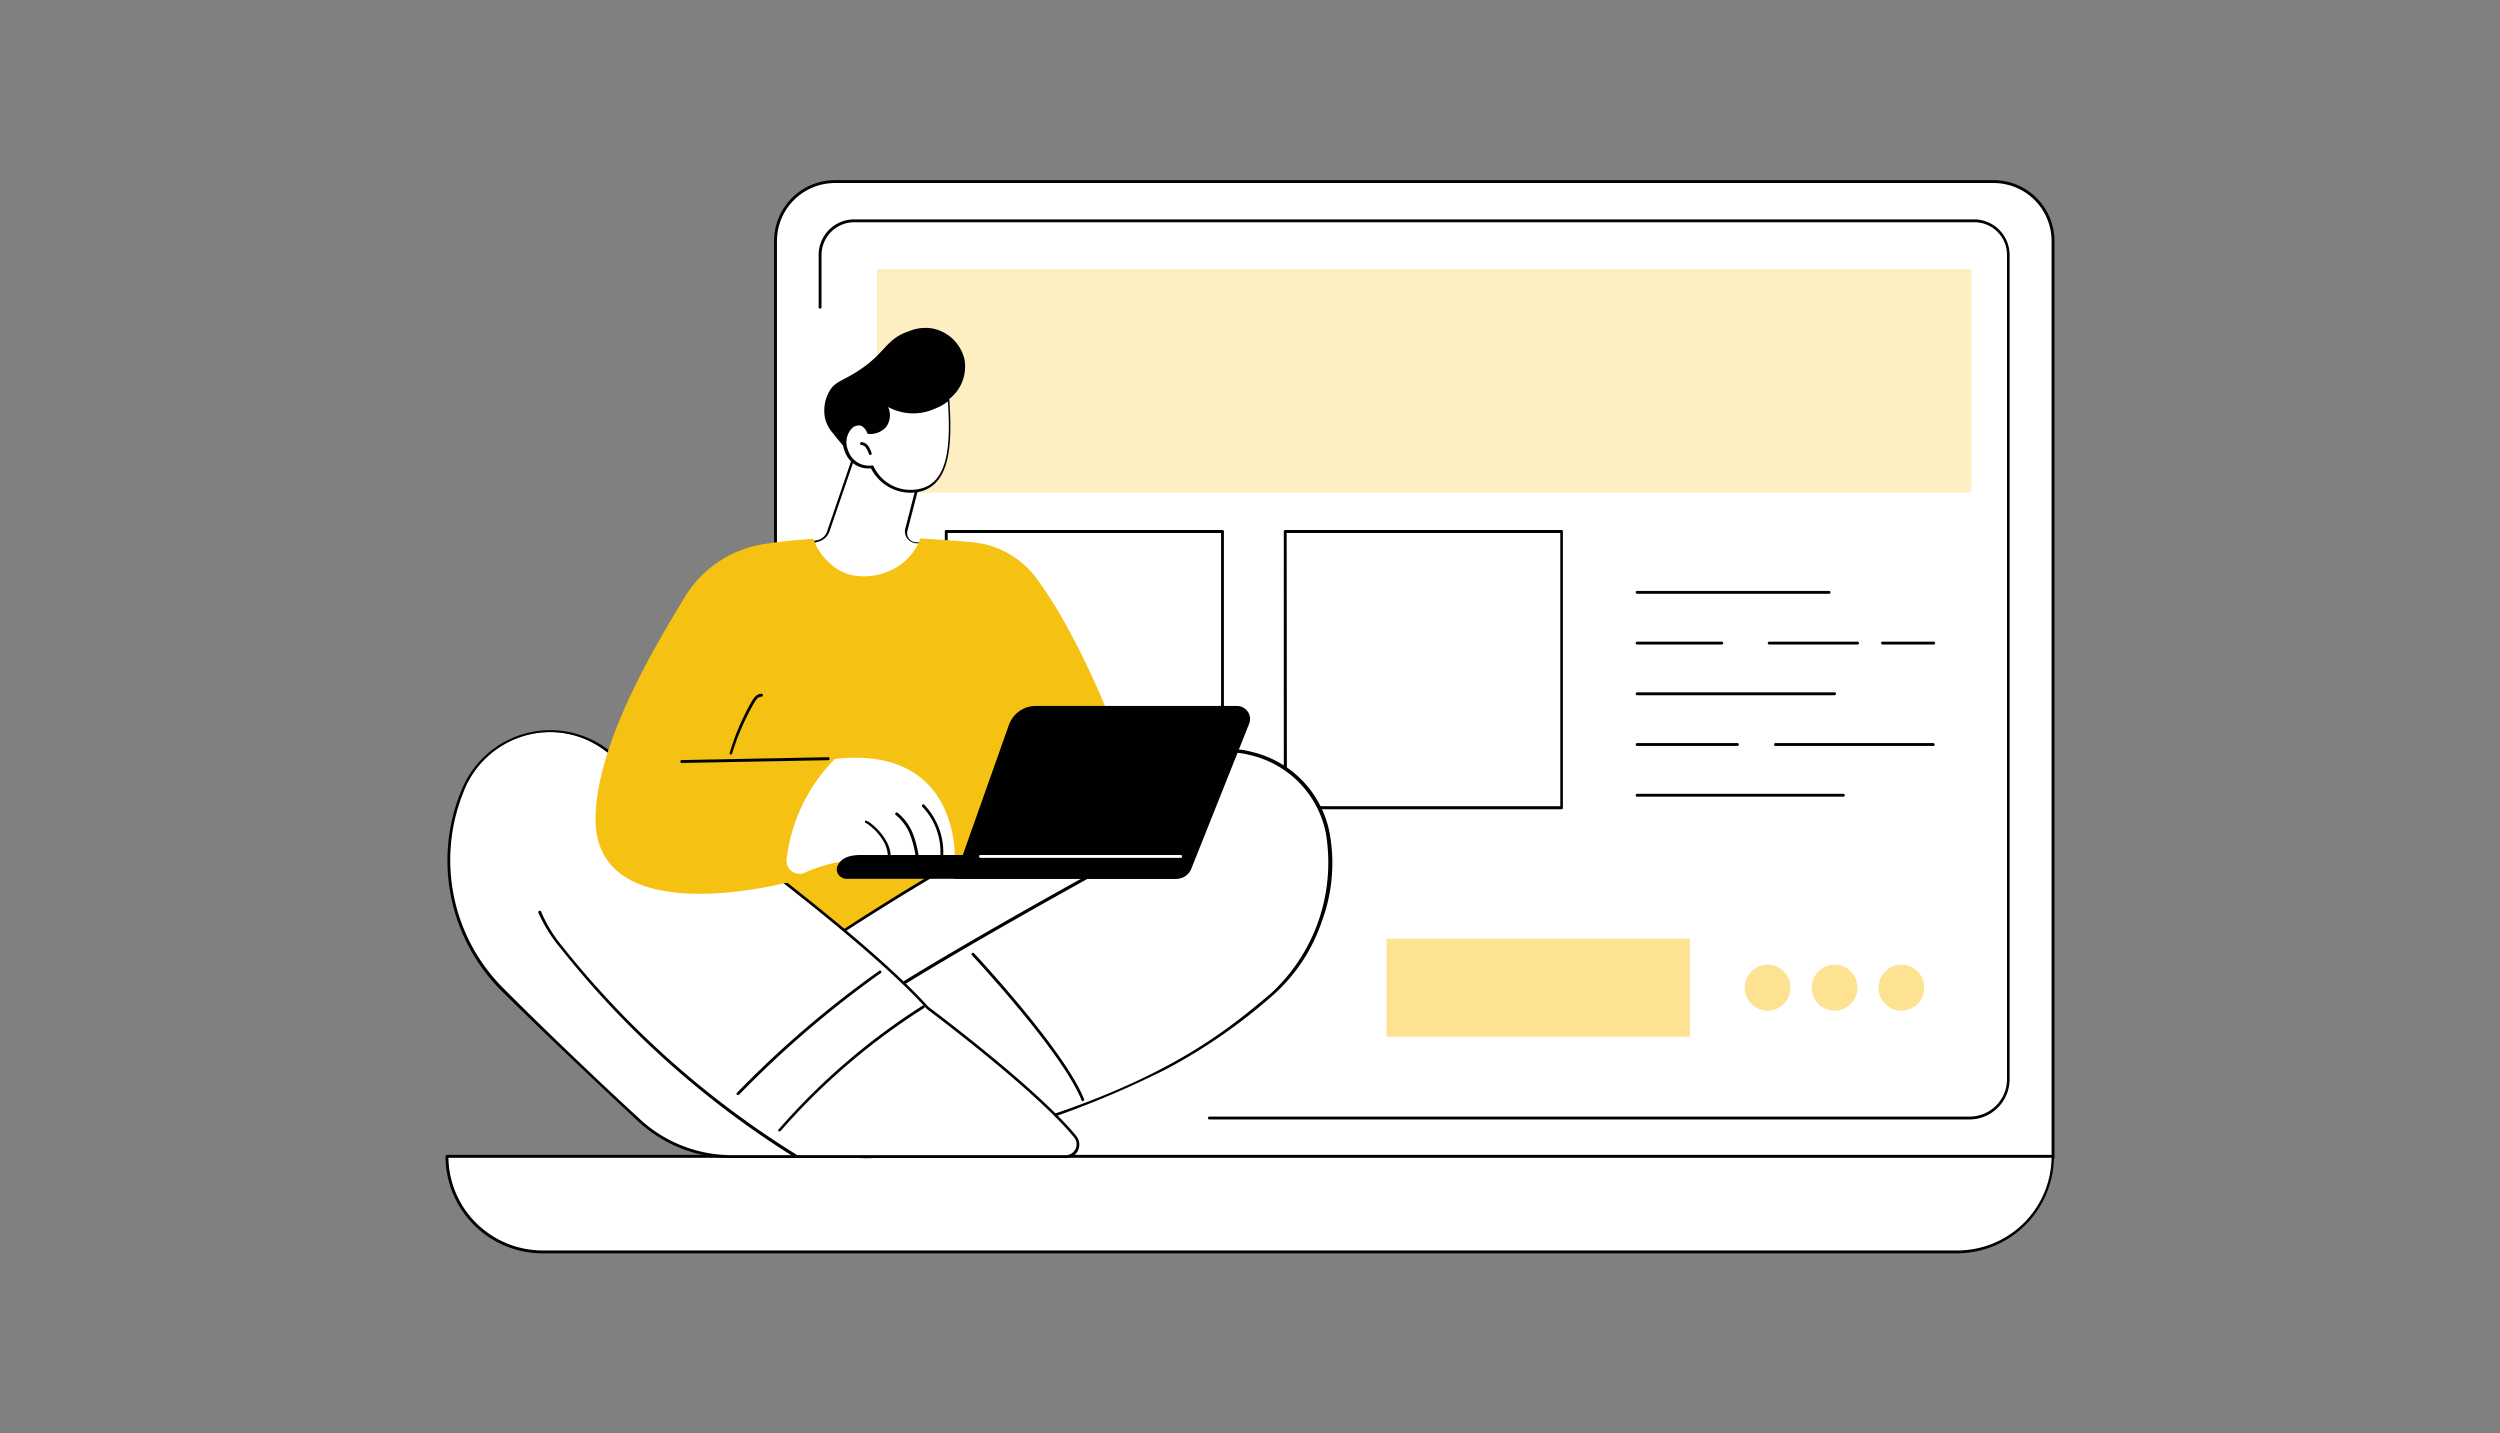 <svg xmlns="http://www.w3.org/2000/svg" viewBox="0 0 191.23 109.65"><rect x="0" y="0" width="191.23" height="109.65" fill="#808080" stroke="none"/><defs><style>.cls-1{fill:none;}.cls-2{fill:#fff;}.cls-3{fill:#010101;}.cls-4{fill:#f5c112;}.cls-5{fill:#fdefc1;}.cls-6{fill:#fde292;}</style></defs><g id="Camada_2" data-name="Camada 2"><g id="Camada_1-2" data-name="Camada 1"><rect class="cls-1" width="191.23" height="109.65"/><path class="cls-2" d="M152.49,13.89H63.87a4.55,4.55,0,0,0-4.55,4.55V84a4.55,4.55,0,0,0,4.55,4.55H157V18.44A4.55,4.55,0,0,0,152.49,13.89Z"/><path class="cls-3" d="M157,88.66H63.87A4.66,4.66,0,0,1,59.21,84V18.44a4.66,4.66,0,0,1,4.66-4.66H152.5a4.66,4.66,0,0,1,4.65,4.66V88.55A.11.11,0,0,1,157,88.66ZM63.87,14a4.44,4.44,0,0,0-4.44,4.44V84a4.44,4.44,0,0,0,4.44,4.44h93.06v-70A4.44,4.44,0,0,0,152.5,14Z"/><path class="cls-3" d="M150.67,85.63H92.51a.11.11,0,0,1,0-.22h58.16a2.86,2.86,0,0,0,2.85-2.85v-63A2.5,2.5,0,0,0,151,17H65.34a2.51,2.51,0,0,0-2.5,2.5v4a.11.11,0,0,1-.22,0v-4a2.72,2.72,0,0,1,2.72-2.72H151a2.72,2.72,0,0,1,2.72,2.72v63A3.08,3.08,0,0,1,150.67,85.63Z"/><path class="cls-2" d="M149.73,95.76H41.5a7.31,7.31,0,0,1-7.31-7.31H157A7.31,7.31,0,0,1,149.73,95.76Z"/><path class="cls-3" d="M149.73,95.87H41.5a7.42,7.42,0,0,1-7.42-7.42.11.11,0,0,1,.11-.11H157a.11.11,0,0,1,.11.11A7.43,7.43,0,0,1,149.73,95.87ZM34.3,88.56a7.21,7.21,0,0,0,7.2,7.09H149.73a7.21,7.21,0,0,0,7.2-7.09Z"/><circle class="cls-2" cx="129.73" cy="28.53" r="1.17"/><circle class="cls-2" cx="133.14" cy="28.53" r="1.17"/><circle class="cls-4" cx="136.55" cy="28.53" r="1.17"/><rect class="cls-5" x="67.49" y="20.67" width="82.88" height="16.94"/><path class="cls-5" d="M150.37,37.69H67.49c-.24,0-.43,0-.43-.08V20.67c0-.05.19-.09.43-.09h82.88c.24,0,.43,0,.43.09V37.61S150.61,37.69,150.37,37.69Zm-82.45-.17h82V20.76h-82Z"/><rect class="cls-2" x="72.38" y="40.66" width="21.13" height="21.13"/><path class="cls-3" d="M93.51,61.9H72.38a.11.11,0,0,1-.11-.12V40.66a.11.11,0,0,1,.11-.12H93.51a.11.11,0,0,1,.11.12V61.78A.11.11,0,0,1,93.51,61.9Zm-21-.23H93.4V40.77H72.49Z"/><rect class="cls-2" x="98.31" y="40.66" width="21.13" height="21.13"/><path class="cls-3" d="M119.44,61.9H98.31a.11.11,0,0,1-.11-.12V40.66a.11.11,0,0,1,.11-.12h21.13a.11.11,0,0,1,.11.12V61.78A.11.11,0,0,1,119.44,61.9Zm-21-.23h20.91V40.77H98.42Z"/><path class="cls-2" d="M125.23,45.31h0Z"/><path class="cls-3" d="M139.91,45.42H125.23a.11.11,0,0,1,0-.22h14.68a.11.11,0,1,1,0,.22Z"/><path class="cls-2" d="M144,49.19h0Z"/><path class="cls-3" d="M147.88,49.3H144a.11.11,0,0,1,0-.22h3.91a.11.11,0,0,1,0,.22Z"/><path class="cls-2" d="M135.33,49.19h0Z"/><path class="cls-3" d="M142.09,49.3h-6.76a.11.11,0,1,1,0-.22h6.76a.11.11,0,1,1,0,.22Z"/><path class="cls-2" d="M125.23,49.19h0Z"/><path class="cls-3" d="M131.7,49.3h-6.47a.11.11,0,0,1,0-.22h6.47a.11.11,0,0,1,0,.22Z"/><path class="cls-2" d="M125.23,53.07h0Z"/><path class="cls-3" d="M140.33,53.18h-15.1a.11.11,0,0,1,0-.22h15.1a.11.11,0,1,1,0,.22Z"/><path class="cls-2" d="M135.81,57h0Z"/><path class="cls-3" d="M147.88,57.06H135.81a.11.11,0,1,1,0-.22h12.07a.11.11,0,0,1,0,.22Z"/><path class="cls-2" d="M125.23,57h0Z"/><path class="cls-3" d="M132.9,57.06h-7.67a.11.11,0,0,1,0-.22h7.67a.11.11,0,1,1,0,.22Z"/><path class="cls-2" d="M125.23,60.83h0Z"/><path class="cls-3" d="M141,60.94H125.23a.1.1,0,0,1-.11-.11.11.11,0,0,1,.11-.11H141a.11.11,0,0,1,.11.11A.1.1,0,0,1,141,60.94Z"/><rect class="cls-6" x="106.06" y="71.8" width="23.2" height="7.5"/><ellipse class="cls-6" cx="135.21" cy="75.55" rx="1.75" ry="1.76"/><ellipse class="cls-6" cx="140.33" cy="75.55" rx="1.75" ry="1.76"/><ellipse class="cls-6" cx="145.44" cy="75.55" rx="1.75" ry="1.76"/><path class="cls-2" d="M65.35,34.8l-2,5.85a1.14,1.14,0,0,1-.83.73l-.89.17s2.31,5,6.22,4.19,3-4.19,3-4.19l-.82-.07a.79.79,0,0,1-.71-1l.93-3.6S66.5,33.84,65.35,34.8Z"/><path class="cls-3" d="M67,46c-3.41,0-5.43-4.31-5.46-4.35a.12.12,0,0,1,0-.1.11.11,0,0,1,.07-.06l.9-.17a1,1,0,0,0,.75-.66l2-5.85a.09.09,0,0,1,0,0c1.21-1,4.92,2,5.08,2.09a.12.12,0,0,1,0,.12l-.93,3.59a.71.71,0,0,0,.11.58.68.68,0,0,0,.51.28l.82.07a.11.11,0,0,1,.1.08,3.68,3.68,0,0,1-.41,2.63,4,4,0,0,1-2.72,1.7A4.67,4.67,0,0,1,67,46Zm-5.19-4.32c.39.77,2.61,4.74,6,4A3.8,3.8,0,0,0,70.4,44a3.48,3.48,0,0,0,.4-2.39l-.74-.06a.93.93,0,0,1-.67-.37.9.9,0,0,1-.14-.76l.91-3.53c-1.07-.85-3.82-2.74-4.71-2.07l-2,5.83a1.26,1.26,0,0,1-.92.8Z"/><path class="cls-3" d="M73.78,27.52a3.14,3.14,0,0,1-2.1,3.5l-.12,0c0,.08-.06.16-.1.25a2.81,2.81,0,0,1-2.8,1.35A16,16,0,0,0,67.51,34c-1.37,1.87-2.35,1-3.77-.83a2.82,2.82,0,0,1-.61-1.08A3,3,0,0,1,63.4,30c.46-.86,1.06-.83,2.38-1.72,2-1.34,2-2.37,3.76-2.95a3.28,3.28,0,0,1,1.75-.21A3.13,3.13,0,0,1,73.78,27.52Z"/><path class="cls-2" d="M66.72,35.71a3.24,3.24,0,0,0,3.51,1.82c2.53-.41,2.6-3.64,2.37-7.08a3.33,3.33,0,0,1-1.27.77,4.24,4.24,0,0,1-3.71-.37,1.42,1.42,0,0,1,.07,1.75,1.49,1.49,0,0,1-1.26.48.79.79,0,0,0-1.28-.45C64.19,33.25,64.55,35.89,66.72,35.71Z"/><path class="cls-3" d="M69.62,37.69a3.4,3.4,0,0,1-3-1.87,1.88,1.88,0,0,1-2-1.3,1.74,1.74,0,0,1,.43-2,1,1,0,0,1,.86-.17,1.05,1.05,0,0,1,.56.6,1.34,1.34,0,0,0,1.09-.43,1.31,1.31,0,0,0-.07-1.62.11.11,0,0,1,0-.14.09.09,0,0,1,.13,0l0,0a4,4,0,0,0,3.57.34,3.46,3.46,0,0,0,1.23-.74.1.1,0,0,1,.12,0,.1.1,0,0,1,.07.09c.22,3.26.22,6.76-2.47,7.2A3.38,3.38,0,0,1,69.62,37.69Zm-2.9-2.09a.11.11,0,0,1,.1.06,3.11,3.11,0,0,0,3.39,1.76c2.44-.39,2.49-3.63,2.3-6.71a4.69,4.69,0,0,1-1.14.61,4,4,0,0,1-3.44-.19,1.5,1.5,0,0,1-.15,1.53,1.61,1.61,0,0,1-1.35.53.1.1,0,0,1-.1-.08,1,1,0,0,0-.45-.54.75.75,0,0,0-.67.15,1.55,1.55,0,0,0-.34,1.72,1.67,1.67,0,0,0,1.84,1.16Z"/><path class="cls-3" d="M66.57,34.8a.11.11,0,0,1-.11-.07,1.48,1.48,0,0,0-.21-.46.49.49,0,0,0-.36-.23.11.11,0,0,1-.1-.12.11.11,0,0,1,.12-.1.69.69,0,0,1,.52.32,1.87,1.87,0,0,1,.24.52.11.11,0,0,1-.07.14Z"/><path class="cls-4" d="M60.12,66.7,72,65.21l1.13,2.71-9.17,4.47S59.38,69.25,60.12,66.7Z"/><path class="cls-2" d="M57.16,76.15s29.55-21,38.5-18.55,6.92,14,1.66,18.43c-3.66,3.09-9.45,8-25.81,11.84S57.16,76.15,57.16,76.15Z"/><path class="cls-3" d="M66.77,88.58a9.53,9.53,0,0,1-6.62-2.22c-3.91-3.54-3.1-10.16-3.1-10.23a.18.18,0,0,1,.05-.07c.07,0,7.49-5.31,15.9-10.2,11.32-6.57,19-9.39,22.69-8.36a7.9,7.9,0,0,1,6,6.14,12.75,12.75,0,0,1-.58,6.84,13.12,13.12,0,0,1-3.72,5.63l0,0a42.06,42.06,0,0,1-8.16,5.66A74,74,0,0,1,71.53,88,21.29,21.29,0,0,1,66.77,88.58Zm-9.5-12.37c-.07.6-.62,6.68,3,10,2.44,2.21,6.2,2.73,11.18,1.57C87.74,84,93.43,79.17,97.2,76l0,0a13.6,13.6,0,0,0,4.22-12.25,7.66,7.66,0,0,0-5.84-6c-3.63-1-11.41,1.89-22.52,8.34C65,70.75,57.87,75.79,57.27,76.21Z"/><path class="cls-3" d="M82.83,84.23a.12.12,0,0,1-.1-.07c-1.5-3.74-8.31-11-8.38-11.09a.11.11,0,0,1,0-.16.11.11,0,0,1,.15,0c.07.08,6.91,7.39,8.42,11.16a.11.11,0,0,1-.06.15Z"/><path class="cls-3" d="M63.6,79a.1.1,0,0,1-.09,0,.11.11,0,0,1,0-.15c4.53-3.8,25-14.82,25.2-14.93a.11.11,0,0,1,.15.05.11.11,0,0,1,0,.15c-.21.11-20.65,11.12-25.16,14.9A.1.1,0,0,1,63.6,79Z"/><path class="cls-2" d="M82.24,87a.92.92,0,0,1,.12,1,.93.93,0,0,1-.84.53H56a10.47,10.47,0,0,1-7.13-2.8c-2.75-2.56-6.89-6.46-10.39-9.92a13.94,13.94,0,0,1-3.18-15l.09-.23a7.2,7.2,0,0,1,10.88-3.25C54,62.74,66.13,71.74,71,77.12,71,77.12,79.21,83.24,82.24,87Z"/><path class="cls-3" d="M81.52,88.58H56a10.54,10.54,0,0,1-7.21-2.83c-2.82-2.63-6.92-6.49-10.39-9.92a14.07,14.07,0,0,1-3.21-15.12l.1-.23a7.31,7.31,0,0,1,11-3.3C53.44,62.24,66.11,71.56,71,77c.31.24,8.33,6.23,11.29,9.85h0A1.06,1.06,0,0,1,82.46,88,1,1,0,0,1,81.52,88.58ZM42.1,56a7.13,7.13,0,0,0-6.62,4.52l-.09.23a13.86,13.86,0,0,0,3.16,14.89C42,79.1,46.11,83,48.93,85.59A10.34,10.34,0,0,0,56,88.36H81.52A.83.83,0,0,0,82.16,87c-3-3.66-11.18-9.75-11.26-9.82h0C66,71.73,53.31,62.42,46.19,57.36A7,7,0,0,0,42.1,56Z"/><path class="cls-3" d="M60.93,88.58h-.06a70.22,70.22,0,0,1-18-16.06,11.12,11.12,0,0,1-1.69-2.71.11.11,0,0,1,.07-.14.11.11,0,0,1,.14.06A10.63,10.63,0,0,0,43,72.37a70.1,70.1,0,0,0,18,16,.11.11,0,0,1,0,.15A.12.12,0,0,1,60.93,88.58Z"/><path class="cls-3" d="M59.63,86.54a.11.11,0,0,1-.07,0,.1.1,0,0,1,0-.15,50.43,50.43,0,0,1,11-9.46.11.11,0,0,1,.15,0,.12.12,0,0,1,0,.16A50.44,50.44,0,0,0,59.72,86.5.12.12,0,0,1,59.63,86.54Z"/><path class="cls-3" d="M56.45,83.75a.13.13,0,0,1-.08,0,.12.12,0,0,1,0-.16,78.53,78.53,0,0,1,10.87-9.32.11.11,0,0,1,.15,0,.1.1,0,0,1,0,.15,79.26,79.26,0,0,0-10.83,9.29A.09.09,0,0,1,56.45,83.75Z"/><path class="cls-4" d="M79.26,44.21a6.85,6.85,0,0,0-4.86-2.73c-1.1-.1-2.48-.21-4-.29A3,3,0,0,1,70,42a4.23,4.23,0,0,1-1.92,1.65,4.78,4.78,0,0,1-2.5.41A3.58,3.58,0,0,1,63.39,43a4.23,4.23,0,0,1-1.17-1.78,38,38,0,0,0-3.81.4,8.65,8.65,0,0,0-6,4c-2.42,4-6.62,11-6.85,16.67C45.17,71.43,60,67.55,60,67.55L76.63,66l9.64-7.47S83.27,49.63,79.26,44.21Z"/><path class="cls-2" d="M60.17,65.71a1,1,0,0,0,1.38,1.05,11.08,11.08,0,0,1,4.61-1l6.87.07s.54-8.85-9.17-7.78A13.13,13.13,0,0,0,60.17,65.71Z"/><path class="cls-3" d="M68,66h0a.12.12,0,0,1-.1-.13,2.44,2.44,0,0,0-.32-1.52,4.14,4.14,0,0,0-1.06-1.2,1.37,1.37,0,0,0-.29-.2.11.11,0,0,1-.06-.15.1.1,0,0,1,.14,0,1.23,1.23,0,0,1,.35.22,4.42,4.42,0,0,1,1.11,1.27,2.6,2.6,0,0,1,.35,1.66A.11.11,0,0,1,68,66Z"/><path class="cls-3" d="M70.19,65.89a.12.12,0,0,1-.11-.09,8.35,8.35,0,0,0-.45-1.91,3.7,3.7,0,0,0-1.12-1.56.1.1,0,0,1,0-.15.11.11,0,0,1,.16,0,3.93,3.93,0,0,1,1.18,1.64,8.67,8.67,0,0,1,.47,2,.11.11,0,0,1-.09.13Z"/><path class="cls-3" d="M72,65.89h0a.11.11,0,0,1-.1-.12,5,5,0,0,0-1.35-4.06.11.11,0,0,1,0-.15.1.1,0,0,1,.15,0,5.26,5.26,0,0,1,1.42,4.24A.11.11,0,0,1,72,65.89Z"/><path class="cls-3" d="M89.81,67.22H64.75a.7.7,0,0,1-.42-.13.7.7,0,0,1-.27-.85c.29-.62.9-.84,1.81-.84H91.45l-.33.91A1.42,1.42,0,0,1,89.81,67.22Z"/><path class="cls-3" d="M90,67.22a1.21,1.21,0,0,0,1.13-.78l4.44-11.13A1,1,0,0,0,94.63,54H79.23a2.18,2.18,0,0,0-2.06,1.46L73,67.22Z"/><path class="cls-2" d="M90.31,65.62H75a.11.11,0,0,1,0-.22H90.31a.11.11,0,1,1,0,.22Z"/><path class="cls-3" d="M52.15,58.36a.11.11,0,0,1,0-.22l11.2-.22a.11.11,0,0,1,.11.11.12.12,0,0,1-.11.12l-11.2.21Z"/><path class="cls-3" d="M55.89,57.72h0a.11.11,0,0,1-.07-.14,18.49,18.49,0,0,1,1.67-3.91c.15-.26.39-.61.76-.6a.11.11,0,0,1,.11.12.11.11,0,0,1-.12.1c-.19,0-.37.15-.56.49A18.78,18.78,0,0,0,56,57.64.12.12,0,0,1,55.89,57.72Z"/></g></g></svg>